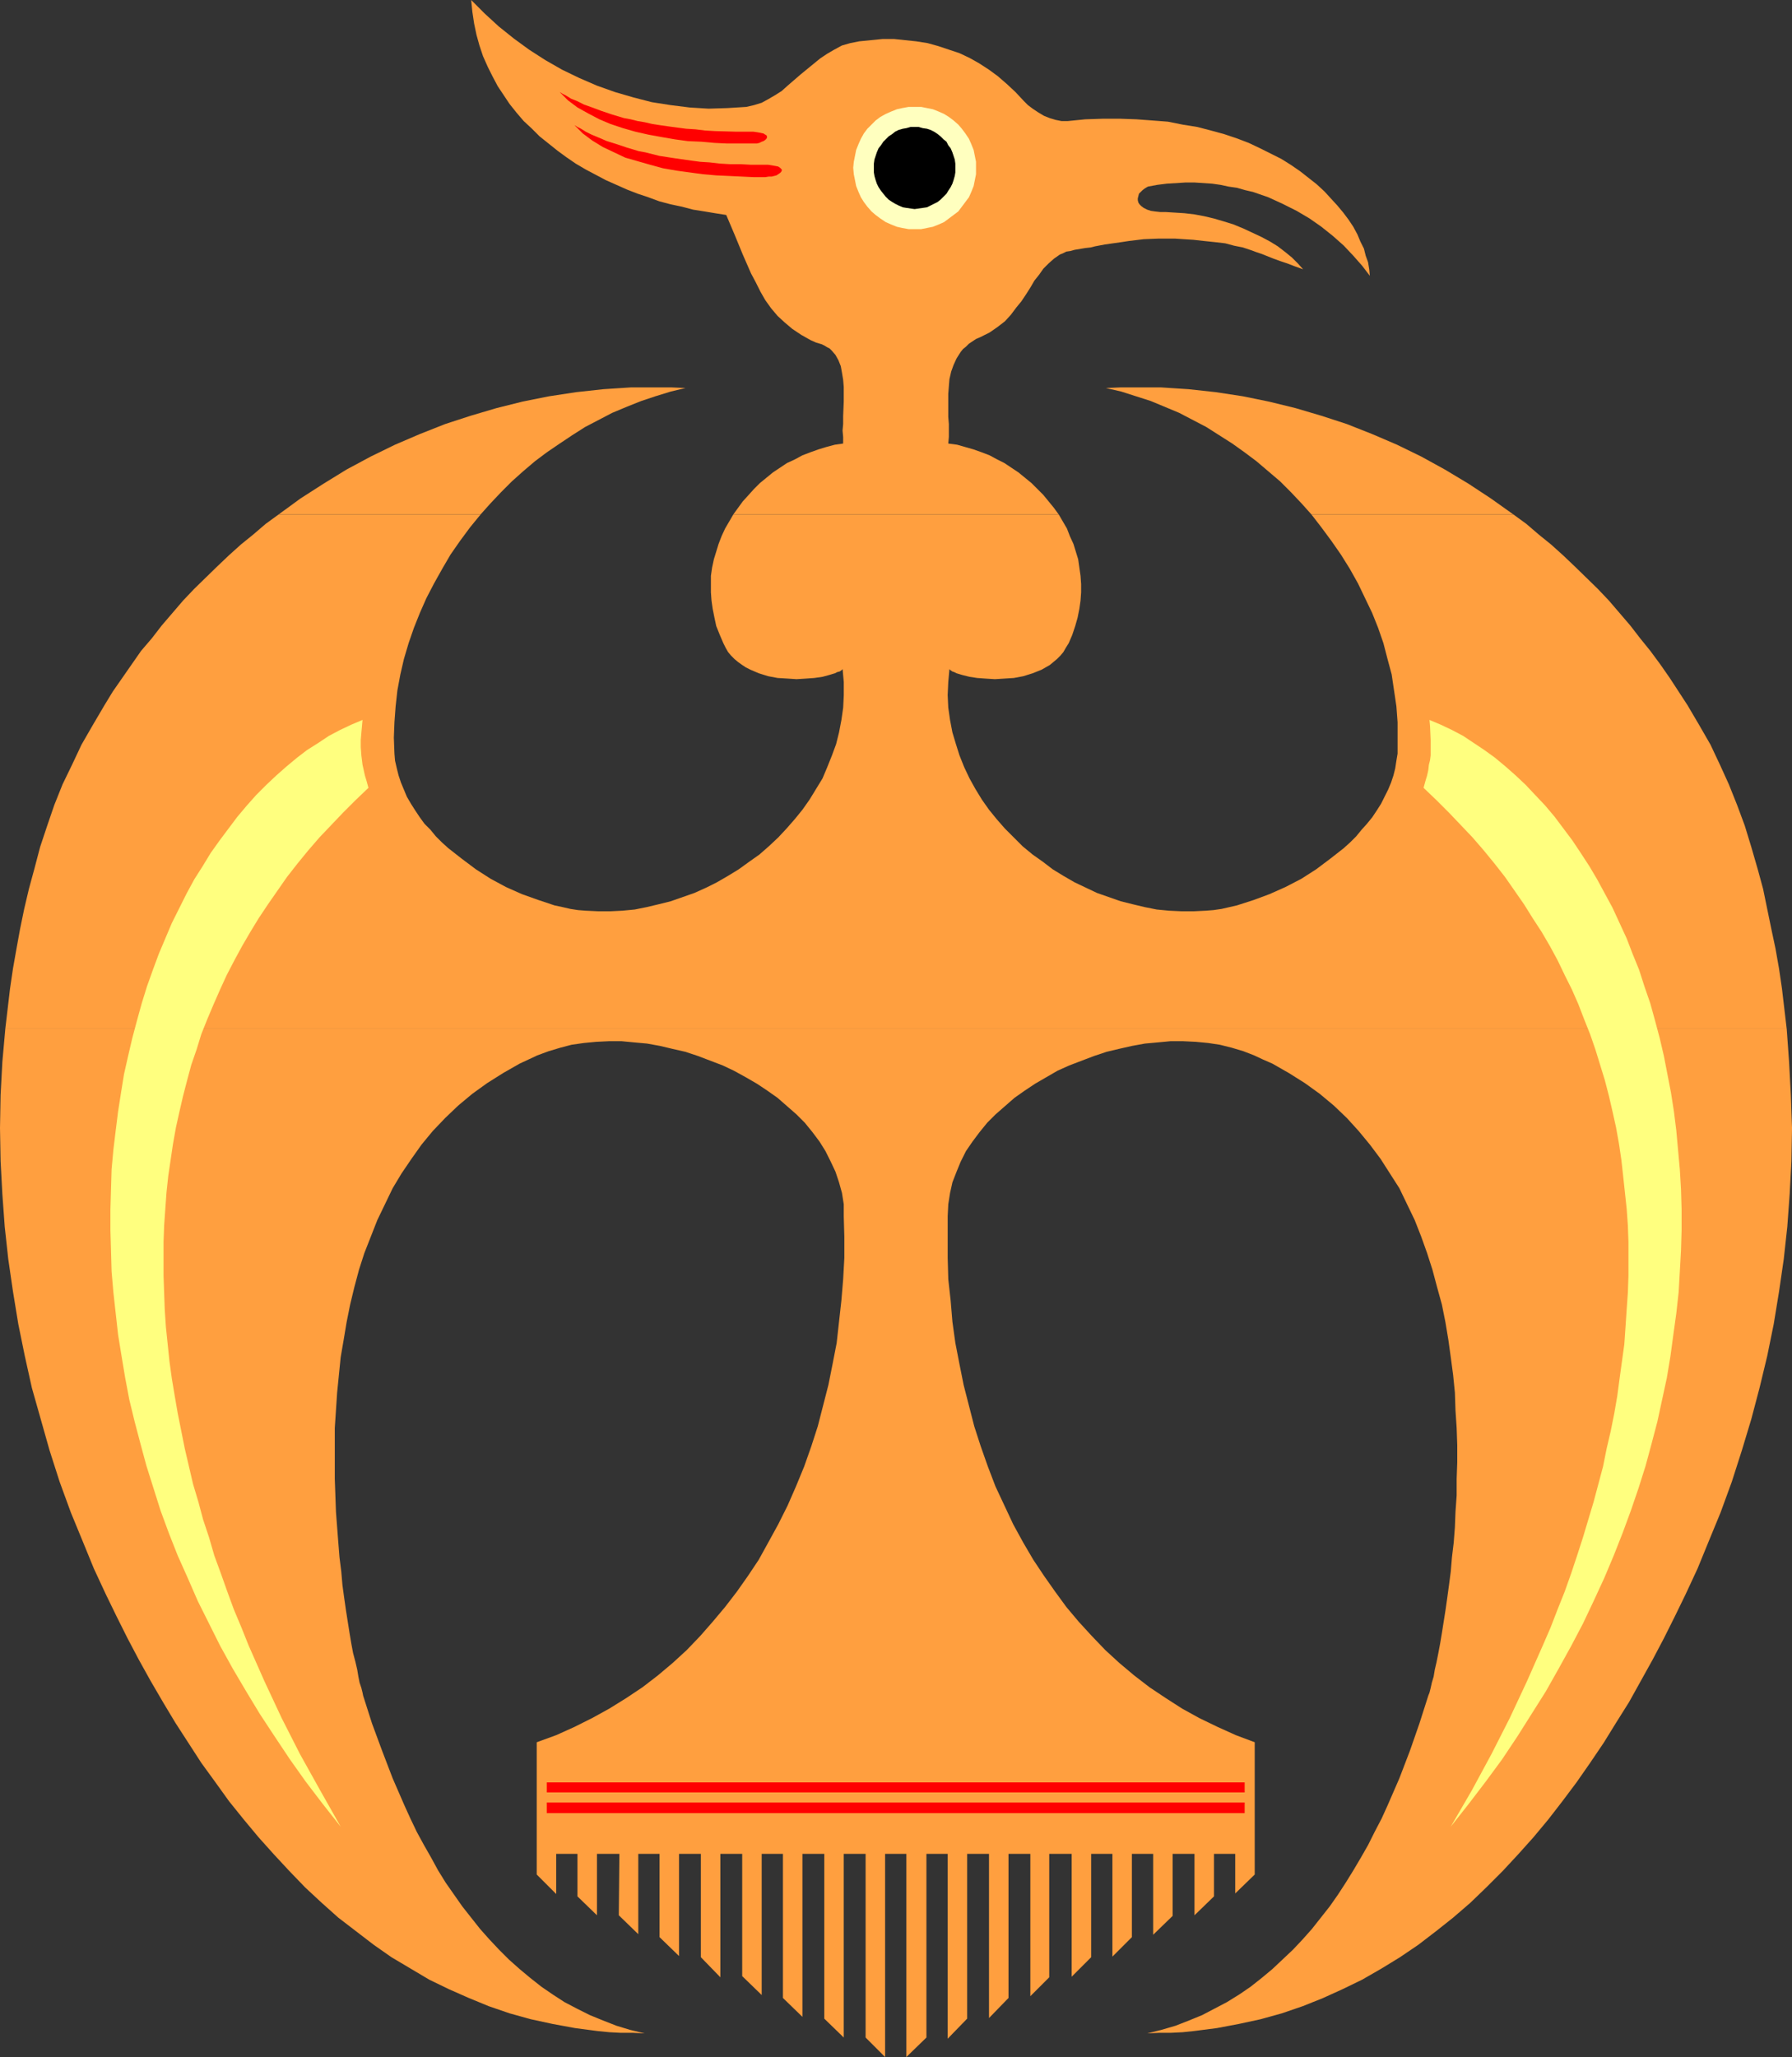 <?xml version="1.0" encoding="UTF-8" standalone="no"?>
<svg
   version="1.0"
   width="129.766mm"
   height="148.92mm"
   id="svg13"
   sodipodi:docname="Bird 51.wmf"
   xmlns:inkscape="http://www.inkscape.org/namespaces/inkscape"
   xmlns:sodipodi="http://sodipodi.sourceforge.net/DTD/sodipodi-0.dtd"
   xmlns="http://www.w3.org/2000/svg"
   xmlns:svg="http://www.w3.org/2000/svg">
  <rect width="100%" height="100%" fill="#333333" stroke="none"/>
  <sodipodi:namedview
     id="namedview13"
     pagecolor="#ffffff"
     bordercolor="#000000"
     borderopacity="0.25"
     inkscape:showpageshadow="2"
     inkscape:pageopacity="0.0"
     inkscape:pagecheckerboard="0"
     inkscape:deskcolor="#d1d1d1"
     inkscape:document-units="mm" />
  <defs
     id="defs1">
    <pattern
       id="WMFhbasepattern"
       patternUnits="userSpaceOnUse"
       width="6"
       height="6"
       x="0"
       y="0" />
  </defs>
  <path
     style="fill:#ff9f3f;fill-opacity:1;fill-rule:evenodd;stroke:none"
     d="m 131.542,140.752 2.747,-3.07 2.909,-3.07 2.909,-2.909 3.07,-2.747 3.232,-2.747 3.232,-2.424 3.555,-2.424 3.394,-2.262 3.555,-2.262 3.717,-1.939 3.717,-1.939 3.878,-1.616 4.04,-1.616 3.878,-1.293 4.202,-1.293 4.04,-0.97 -3.717,-0.162 h -3.878 -3.717 -3.717 l -7.434,0.485 -7.434,0.808 -7.434,1.131 -7.272,1.454 -7.11,1.778 -7.11,2.101 -6.949,2.262 -6.949,2.747 -6.787,2.909 -6.626,3.232 -6.626,3.555 -6.302,3.878 -6.302,4.04 -5.979,4.363 z"
     id="path1" />
  <path
     style="fill:#ff9f3f;fill-opacity:1;fill-rule:evenodd;stroke:none"
     d="m 289.748,140.752 -1.293,-1.778 -1.454,-1.778 -1.454,-1.778 -1.616,-1.616 -1.616,-1.616 -1.778,-1.454 -1.778,-1.454 -1.939,-1.293 -1.939,-1.293 -1.939,-0.97 -2.101,-1.131 -2.101,-0.808 -2.262,-0.808 -2.262,-0.646 -2.262,-0.646 -2.424,-0.323 0.162,-1.778 v -1.778 -1.778 l -0.162,-1.939 v -4.202 -2.101 l 0.162,-2.101 0.162,-1.939 0.485,-2.101 0.646,-1.778 0.808,-1.778 1.131,-1.778 0.646,-0.808 0.808,-0.646 0.808,-0.808 0.97,-0.646 0.97,-0.646 1.131,-0.485 1.293,-0.646 1.293,-0.646 2.101,-1.454 2.101,-1.616 1.616,-1.778 1.454,-1.939 1.454,-1.778 1.293,-1.939 1.131,-1.778 1.131,-1.939 1.293,-1.616 1.131,-1.616 1.454,-1.454 1.454,-1.293 1.616,-1.131 0.808,-0.323 0.97,-0.485 1.131,-0.162 1.131,-0.323 2.909,-0.485 1.454,-0.162 1.293,-0.323 2.586,-0.485 2.262,-0.323 2.262,-0.323 2.101,-0.323 4.04,-0.485 4.04,-0.162 h 2.262 2.262 l 2.424,0.162 2.586,0.162 2.909,0.323 3.07,0.323 2.747,0.323 2.424,0.646 2.424,0.485 2.424,0.808 1.293,0.485 1.454,0.485 1.616,0.646 1.616,0.646 1.778,0.646 1.939,0.646 2.101,0.808 2.262,0.808 -1.454,-1.616 -1.616,-1.616 -1.778,-1.454 -2.101,-1.616 -2.101,-1.293 -2.424,-1.293 -2.424,-1.131 -2.424,-1.131 -2.747,-1.131 -2.586,-0.808 -2.747,-0.808 -2.747,-0.646 -2.586,-0.485 -2.747,-0.323 -2.586,-0.162 -2.586,-0.162 h -1.454 l -1.454,-0.162 -1.131,-0.162 -0.97,-0.323 -0.97,-0.485 -0.646,-0.485 -0.485,-0.485 -0.323,-0.485 -0.162,-0.646 v -0.485 l 0.162,-0.646 0.162,-0.646 0.485,-0.485 0.485,-0.485 0.646,-0.485 0.808,-0.485 2.586,-0.485 2.586,-0.323 2.586,-0.162 2.586,-0.162 h 2.424 l 2.424,0.162 2.424,0.162 2.262,0.323 2.262,0.485 2.262,0.323 2.262,0.646 2.101,0.485 4.202,1.454 3.878,1.778 3.878,1.939 3.555,2.101 3.232,2.262 3.232,2.586 2.909,2.586 2.586,2.747 2.424,2.747 2.101,2.747 -0.162,-1.778 -0.323,-1.939 -0.646,-1.778 -0.485,-1.939 -0.97,-1.939 -0.808,-1.939 -1.131,-2.101 -1.293,-1.939 -1.454,-1.939 -1.616,-1.939 -1.778,-1.939 -1.778,-1.939 -2.101,-1.939 -2.262,-1.778 -2.262,-1.778 -2.586,-1.778 -2.586,-1.616 -2.909,-1.454 -2.909,-1.454 -3.07,-1.454 -3.394,-1.293 -3.394,-1.131 -3.555,-0.97 -3.717,-0.97 -4.04,-0.646 -4.04,-0.808 -4.202,-0.323 -4.363,-0.323 -4.525,-0.162 h -4.686 l -4.848,0.162 -4.848,0.485 h -1.616 l -1.616,-0.323 -1.616,-0.485 -1.616,-0.646 -1.616,-0.97 -1.454,-0.97 -1.293,-0.97 -1.131,-1.131 -2.262,-2.424 -2.424,-2.262 -2.424,-2.101 -2.424,-1.778 -2.747,-1.778 -2.586,-1.454 -2.747,-1.293 -2.909,-0.97 -2.909,-0.97 -2.909,-0.808 -3.07,-0.485 -3.07,-0.323 -3.07,-0.323 h -3.07 l -3.232,0.323 -3.232,0.323 -2.424,0.485 -2.262,0.646 -2.101,1.131 -1.939,1.131 -1.939,1.293 -1.778,1.454 -3.555,2.909 -3.555,3.07 -1.616,1.454 -1.778,1.131 -1.939,1.131 -1.778,0.97 -2.101,0.646 -2.101,0.485 -5.171,0.323 -5.171,0.162 -5.171,-0.323 -5.171,-0.646 -5.171,-0.808 -5.01,-1.293 -5.01,-1.454 -5.01,-1.778 -4.848,-2.101 -4.686,-2.262 -4.525,-2.586 -4.525,-2.909 -4.202,-3.07 -4.04,-3.232 -3.878,-3.555 L 128.957,0 l 0.323,3.232 0.485,3.232 0.646,3.07 0.808,2.909 0.97,2.909 1.293,2.909 1.293,2.586 1.454,2.747 1.616,2.424 1.616,2.424 1.939,2.424 1.939,2.262 2.262,2.101 2.101,2.101 2.424,1.939 2.424,1.939 2.424,1.778 2.586,1.778 2.747,1.616 2.747,1.454 2.747,1.454 2.909,1.293 2.909,1.293 2.909,1.131 2.909,0.97 3.07,1.131 3.07,0.808 3.07,0.646 3.07,0.808 3.07,0.485 2.909,0.485 3.07,0.485 2.262,5.333 2.262,5.494 2.262,5.171 1.293,2.424 1.293,2.586 1.293,2.262 1.616,2.262 1.778,2.101 1.939,1.778 2.101,1.778 2.424,1.616 2.586,1.454 1.454,0.646 1.616,0.485 0.646,0.323 0.808,0.485 0.646,0.323 0.646,0.646 0.97,1.131 0.808,1.454 0.646,1.616 0.323,1.778 0.323,1.939 0.162,1.939 v 4.04 l -0.162,4.04 v 2.101 l -0.162,1.778 0.162,1.778 v 1.778 l -2.262,0.323 -2.424,0.646 -2.101,0.646 -2.262,0.808 -2.101,0.808 -2.101,1.131 -2.101,0.97 -1.939,1.293 -1.939,1.293 -1.778,1.454 -1.778,1.454 -1.616,1.616 -1.454,1.616 -1.616,1.778 -1.293,1.778 -1.293,1.778 z"
     id="path2" />
  <path
     style="fill:#ff9f3f;fill-opacity:1;fill-rule:evenodd;stroke:none"
     d="m 414.18,140.752 -6.141,-4.363 -6.141,-4.04 -6.464,-3.878 -6.464,-3.555 -6.626,-3.232 -6.787,-2.909 -6.949,-2.747 -6.949,-2.262 -7.11,-2.101 -7.272,-1.778 -7.11,-1.454 -7.434,-1.131 -7.434,-0.808 -7.434,-0.485 h -3.878 -3.717 -3.717 l -3.878,0.162 4.202,0.97 4.04,1.293 4.04,1.293 3.878,1.616 3.878,1.616 3.717,1.939 3.717,1.939 3.555,2.262 3.555,2.262 3.394,2.424 3.232,2.424 3.232,2.747 3.232,2.747 2.909,2.909 2.909,3.07 2.747,3.07 z"
     id="path3" />
  <path
     style="fill:#ff9f3f;fill-opacity:1;fill-rule:evenodd;stroke:none"
     d="m 76.275,140.752 -3.555,2.586 -3.394,2.909 -3.394,2.747 -3.232,2.909 -3.232,3.07 -6.302,6.141 -3.07,3.232 -2.909,3.394 -2.909,3.394 -2.747,3.555 -2.909,3.394 -2.586,3.717 -2.586,3.717 -2.586,3.717 -2.262,3.717 -3.232,5.494 -3.07,5.333 -2.586,5.494 -2.586,5.333 -2.262,5.656 -1.939,5.656 -1.939,5.818 -1.616,6.141 -1.454,5.333 -1.293,5.494 -1.131,5.494 -0.97,5.333 -0.97,5.494 -0.808,5.494 -0.646,5.494 -0.646,5.494 H 489.001 l -0.646,-5.494 -0.646,-5.494 -0.808,-5.494 -0.97,-5.494 -1.131,-5.333 -1.131,-5.494 -1.131,-5.494 -1.454,-5.333 -1.778,-6.141 -1.778,-5.818 -2.101,-5.656 -2.262,-5.656 -2.424,-5.333 -2.586,-5.494 -3.07,-5.333 -3.232,-5.494 -2.424,-3.717 -2.424,-3.717 -2.586,-3.717 -2.747,-3.717 -2.747,-3.394 -2.747,-3.555 -2.909,-3.394 -2.909,-3.394 -3.07,-3.232 -6.302,-6.141 -3.232,-3.07 -3.232,-2.909 -3.394,-2.747 -3.394,-2.909 -3.555,-2.586 h -55.267 l 2.747,3.555 2.747,3.717 2.586,3.717 2.424,3.878 2.262,4.04 1.939,4.04 1.939,4.04 1.616,4.04 1.454,4.202 1.131,4.363 1.131,4.202 0.646,4.363 0.646,4.363 0.323,4.363 v 4.202 4.363 l -0.323,1.939 -0.323,2.101 -0.485,1.939 -0.646,1.939 -0.808,1.939 -0.97,1.939 -0.97,1.939 -1.131,1.778 -1.293,1.939 -1.454,1.778 -1.454,1.616 -1.454,1.778 -1.616,1.616 -1.778,1.616 -3.717,2.909 -3.878,2.909 -4.04,2.586 -4.363,2.262 -4.363,1.939 -4.363,1.616 -4.525,1.454 -2.101,0.485 -2.101,0.485 -2.262,0.323 -2.101,0.162 -3.232,0.162 h -3.394 l -3.394,-0.162 -3.394,-0.323 -3.232,-0.646 -3.394,-0.808 -3.232,-0.808 -3.232,-1.131 -3.232,-1.131 -3.07,-1.454 -3.07,-1.454 -3.07,-1.778 -2.909,-1.778 -2.747,-2.101 -2.747,-1.939 -2.747,-2.262 -2.424,-2.424 -2.424,-2.424 -2.262,-2.586 -2.101,-2.586 -1.939,-2.747 -1.778,-2.909 -1.616,-2.909 -1.454,-3.07 -1.293,-3.232 -0.97,-3.07 -0.97,-3.232 -0.646,-3.394 -0.485,-3.394 -0.162,-3.394 0.162,-3.555 0.323,-3.555 0.323,0.323 0.485,0.323 0.485,0.162 0.646,0.323 1.616,0.485 1.939,0.485 2.101,0.323 2.262,0.162 2.586,0.162 2.586,-0.162 2.586,-0.162 2.586,-0.485 2.586,-0.808 2.424,-0.97 1.131,-0.646 1.131,-0.646 0.97,-0.808 0.97,-0.808 0.97,-0.97 0.808,-0.97 0.646,-1.131 0.808,-1.293 0.97,-2.262 0.808,-2.424 0.646,-2.262 0.485,-2.424 0.323,-2.262 0.162,-2.262 v -2.262 l -0.162,-2.262 -0.323,-2.262 -0.323,-2.262 -0.646,-2.101 -0.646,-2.101 -0.97,-2.101 -0.808,-2.101 -1.131,-1.939 -1.131,-1.939 h -89.041 l -1.131,1.939 -1.131,1.939 -0.97,2.101 -0.808,2.101 -0.646,2.101 -0.646,2.101 -0.485,2.262 -0.323,2.262 v 2.262 2.262 l 0.162,2.262 0.323,2.262 0.485,2.424 0.485,2.262 0.97,2.424 0.97,2.262 0.646,1.293 0.646,1.131 0.808,0.97 0.97,0.97 0.97,0.808 1.131,0.808 0.97,0.646 1.293,0.646 2.262,0.97 2.586,0.808 2.586,0.485 2.747,0.162 2.424,0.162 2.586,-0.162 2.262,-0.162 2.262,-0.323 1.778,-0.485 1.616,-0.485 0.646,-0.323 0.646,-0.162 0.485,-0.323 0.323,-0.323 0.323,3.555 v 3.555 l -0.162,3.394 -0.485,3.394 -0.646,3.394 -0.808,3.232 -1.131,3.07 -1.293,3.232 -1.293,3.07 -1.778,2.909 -1.778,2.909 -1.939,2.747 -2.101,2.586 -2.262,2.586 -2.262,2.424 -2.586,2.424 -2.586,2.262 -2.747,1.939 -2.909,2.101 -2.909,1.778 -3.07,1.778 -2.909,1.454 -3.232,1.454 -3.232,1.131 -3.232,1.131 -3.232,0.808 -3.394,0.808 -3.232,0.646 -3.394,0.323 -3.232,0.162 h -3.394 l -3.394,-0.162 -2.101,-0.162 -2.101,-0.323 -2.101,-0.485 -2.262,-0.485 -4.363,-1.454 -4.525,-1.616 -4.363,-1.939 -4.202,-2.262 -4.04,-2.586 -3.878,-2.909 -3.717,-2.909 -1.778,-1.616 -1.616,-1.616 -1.454,-1.778 -1.616,-1.616 -1.293,-1.778 -1.293,-1.939 -1.131,-1.778 -1.131,-1.939 -0.808,-1.939 -0.808,-1.939 -0.646,-1.939 -0.485,-1.939 -0.485,-2.101 -0.162,-1.939 -0.162,-4.363 0.162,-4.202 0.323,-4.363 0.485,-4.363 0.808,-4.363 0.97,-4.202 1.293,-4.363 1.454,-4.202 1.616,-4.04 1.778,-4.04 2.101,-4.04 2.262,-4.04 2.262,-3.878 2.586,-3.717 2.747,-3.717 2.909,-3.555 z"
     id="path4" />
  <path
     style="fill:#ff9f3f;fill-opacity:1;fill-rule:evenodd;stroke:none"
     d="M 1.454,281.505 0.646,290.554 0.162,299.604 0,308.654 l 0.162,9.05 0.485,9.05 0.646,8.888 0.97,8.888 1.293,8.888 1.454,8.888 1.778,8.726 1.939,8.726 2.424,8.565 2.424,8.565 2.747,8.565 3.07,8.403 3.394,8.242 2.909,7.11 3.232,6.949 2.909,5.979 3.07,6.141 3.07,5.818 3.232,5.818 3.394,5.818 3.394,5.656 3.555,5.494 3.555,5.494 3.878,5.333 3.717,5.171 4.04,5.01 4.04,4.848 4.202,4.686 4.202,4.525 4.363,4.525 4.525,4.202 4.525,4.04 4.848,3.717 4.848,3.717 4.848,3.394 5.171,3.07 5.171,3.07 5.333,2.586 5.494,2.424 5.494,2.262 5.656,1.939 5.818,1.616 5.979,1.293 6.141,1.131 6.141,0.808 3.232,0.323 3.07,0.162 h 3.394 l 3.232,0.162 -4.04,-0.97 -3.717,-1.131 -3.717,-1.454 -3.555,-1.454 -3.555,-1.778 -3.394,-1.778 -3.232,-2.101 -3.07,-2.101 -3.07,-2.424 -2.909,-2.424 -2.909,-2.586 -2.747,-2.747 -2.586,-2.747 -2.586,-2.909 -2.424,-3.07 -2.424,-3.07 -2.262,-3.232 -2.262,-3.232 -2.101,-3.394 -1.939,-3.555 -1.939,-3.394 -1.939,-3.555 -1.778,-3.717 -1.616,-3.555 -3.232,-7.434 -2.909,-7.595 -2.747,-7.434 -2.424,-7.595 -0.162,-0.808 -0.323,-1.293 -0.485,-1.454 -0.323,-1.616 -0.323,-1.939 -0.485,-2.101 -0.646,-2.424 -0.485,-2.586 -0.485,-2.909 -0.485,-3.07 -0.485,-3.07 -0.485,-3.394 -0.485,-3.555 -0.323,-3.717 -0.485,-3.878 -0.323,-4.04 -0.323,-4.202 -0.323,-4.202 -0.162,-4.525 -0.162,-4.525 v -4.525 -4.686 -4.686 l 0.323,-4.848 0.323,-4.848 0.485,-4.848 0.485,-4.848 0.808,-4.686 0.808,-4.848 0.97,-4.848 1.131,-4.686 1.293,-4.848 1.454,-4.525 1.778,-4.525 1.778,-4.525 2.101,-4.363 2.101,-4.363 2.424,-4.04 2.747,-4.04 2.747,-3.878 3.07,-3.717 3.394,-3.555 3.555,-3.394 3.878,-3.232 4.04,-2.909 4.363,-2.747 2.262,-1.293 2.262,-1.293 2.424,-1.131 2.424,-1.131 3.07,-1.131 3.232,-0.97 3.07,-0.808 3.394,-0.485 3.394,-0.323 3.394,-0.162 h 3.555 l 3.394,0.323 3.555,0.323 3.555,0.646 3.394,0.808 3.555,0.808 3.394,1.131 3.394,1.293 3.394,1.293 3.07,1.454 3.232,1.778 3.07,1.778 2.909,1.939 2.747,1.939 2.586,2.262 2.586,2.262 2.262,2.262 2.101,2.586 1.939,2.586 1.616,2.586 1.454,2.909 1.293,2.747 0.97,2.909 0.808,2.909 0.485,3.07 v 3.232 l 0.162,5.656 v 5.818 l -0.323,5.818 -0.485,5.818 -0.646,5.818 -0.646,5.818 -1.131,5.818 -1.131,5.656 -1.454,5.656 -1.454,5.656 -1.778,5.494 -1.939,5.494 -2.262,5.494 -2.262,5.171 -2.586,5.171 -2.747,5.01 -2.586,4.686 -2.909,4.363 -3.07,4.363 -3.232,4.202 -3.394,4.04 -3.394,3.878 -3.717,3.878 -3.878,3.555 -4.04,3.394 -4.202,3.232 -4.363,2.909 -4.686,2.909 -4.686,2.586 -4.848,2.424 -5.01,2.262 -5.333,1.939 v 36.198 l 5.333,5.333 v -10.989 h 5.818 v 11.635 l 5.333,5.171 v -16.806 h 6.141 l -0.162,16.806 5.333,5.171 v -21.977 h 5.818 v 22.785 l 5.333,5.171 v -27.957 h 5.979 v 28.28 l 5.333,5.494 v -33.774 h 5.979 v 33.451 l 5.333,5.171 v -38.622 h 5.818 v 39.43 l 5.333,5.171 v -44.601 h 5.979 v 45.086 l 5.333,5.171 v -50.257 h 5.979 v 50.257 l 5.333,5.333 v -55.59 h 5.818 v 55.59 l 5.494,-5.333 v -50.257 h 5.818 v 50.58 l 5.333,-5.494 v -45.086 h 5.979 v 44.924 l 5.333,-5.494 v -39.43 h 5.979 v 38.945 l 5.171,-5.171 v -33.774 h 6.141 v 33.613 l 5.333,-5.333 v -28.28 h 5.818 v 28.118 l 5.333,-5.333 v -22.785 h 5.818 v 22.139 l 5.333,-5.171 v -16.968 h 5.979 v 16.806 l 5.333,-5.171 v -11.635 h 5.818 v 10.827 l 5.333,-5.171 v -36.198 l -5.171,-1.939 -5.01,-2.262 -5.01,-2.424 -4.686,-2.586 -4.525,-2.909 -4.363,-2.909 -4.202,-3.232 -4.04,-3.394 -3.878,-3.555 -3.717,-3.878 -3.555,-3.878 -3.394,-4.04 -3.07,-4.202 -3.07,-4.363 -2.909,-4.363 -2.747,-4.686 -2.747,-5.01 -2.424,-5.171 -2.424,-5.171 -2.101,-5.494 -1.939,-5.494 -1.778,-5.494 -1.454,-5.656 -1.454,-5.656 -1.131,-5.656 -1.131,-5.818 -0.808,-5.818 -0.485,-5.818 -0.646,-5.818 -0.162,-5.818 v -5.818 -5.656 l 0.162,-3.232 0.485,-3.07 0.646,-2.909 1.131,-2.909 1.131,-2.747 1.454,-2.909 1.778,-2.586 1.939,-2.586 2.101,-2.586 2.262,-2.262 2.586,-2.262 2.586,-2.262 2.747,-1.939 2.909,-1.939 3.07,-1.778 3.07,-1.778 3.232,-1.454 3.394,-1.293 3.394,-1.293 3.394,-1.131 3.394,-0.808 3.555,-0.808 3.555,-0.646 3.555,-0.323 3.394,-0.323 h 3.555 l 3.394,0.162 3.394,0.323 3.232,0.485 3.232,0.808 3.232,0.97 2.909,1.131 2.424,1.131 2.586,1.131 2.262,1.293 2.262,1.293 4.363,2.747 4.04,2.909 3.878,3.232 3.555,3.394 3.232,3.555 3.07,3.717 2.909,3.878 2.586,4.04 2.586,4.04 2.101,4.363 2.101,4.363 1.778,4.525 1.616,4.525 1.454,4.525 1.293,4.848 1.293,4.686 0.97,4.848 0.808,4.848 0.646,4.686 0.646,4.848 0.485,4.848 0.162,4.848 0.323,4.848 0.162,4.686 v 4.686 l -0.162,4.525 v 4.525 l -0.323,4.525 -0.162,4.202 -0.323,4.202 -0.485,4.04 -0.323,3.878 -0.485,3.717 -0.485,3.555 -0.485,3.394 -0.485,3.07 -0.485,3.07 -0.485,2.909 -0.485,2.586 -0.485,2.424 -0.485,2.101 -0.323,1.939 -0.485,1.616 -0.323,1.454 -0.323,1.293 -0.323,0.808 -2.424,7.595 -2.586,7.434 -2.909,7.595 -3.232,7.434 -1.616,3.555 -1.939,3.717 -1.778,3.555 -1.939,3.394 -2.101,3.555 -2.101,3.394 -2.101,3.232 -2.262,3.232 -2.424,3.07 -2.424,3.07 -2.586,2.909 -2.586,2.747 -2.909,2.747 -2.747,2.586 -2.909,2.424 -3.07,2.424 -3.07,2.101 -3.394,2.101 -3.394,1.778 -3.394,1.778 -3.555,1.454 -3.717,1.454 -3.878,1.131 -3.878,0.97 3.232,-0.162 h 3.232 l 3.232,-0.162 3.07,-0.323 6.302,-0.808 5.979,-1.131 5.979,-1.293 5.818,-1.616 5.656,-1.939 5.656,-2.262 5.333,-2.424 5.333,-2.586 5.333,-3.07 5.01,-3.07 5.01,-3.394 4.848,-3.717 4.686,-3.717 4.686,-4.04 4.363,-4.202 4.525,-4.525 4.202,-4.525 4.202,-4.686 4.04,-4.848 3.878,-5.01 3.878,-5.171 3.717,-5.333 3.717,-5.494 3.394,-5.494 3.555,-5.656 3.232,-5.818 3.232,-5.818 3.07,-5.818 3.07,-6.141 2.909,-5.979 3.232,-6.949 2.909,-7.11 3.394,-8.242 3.07,-8.403 2.747,-8.565 2.586,-8.565 2.262,-8.565 2.101,-8.726 1.778,-8.726 1.454,-8.888 1.293,-8.888 0.97,-8.888 0.646,-8.888 0.485,-9.05 0.162,-9.05 -0.323,-9.05 -0.485,-9.05 -0.646,-9.05 z"
     id="path5" />
  <path
     style="fill:#ffffbf;fill-opacity:1;fill-rule:evenodd;stroke:none"
     d="m 250.318,62.7 h 1.778 l 1.616,-0.323 1.616,-0.323 1.616,-0.646 1.454,-0.646 1.293,-0.97 1.293,-0.97 1.293,-0.97 0.97,-1.293 0.97,-1.293 0.97,-1.293 0.646,-1.454 0.646,-1.616 0.323,-1.616 0.323,-1.616 v -1.778 -1.616 l -0.323,-1.616 -0.323,-1.616 -0.646,-1.616 -0.646,-1.454 -0.97,-1.454 -0.97,-1.293 -0.97,-1.131 -1.293,-1.131 -1.293,-0.97 -1.293,-0.808 -1.454,-0.646 -1.616,-0.646 -1.616,-0.323 -1.616,-0.323 h -1.778 -1.616 l -1.778,0.323 -1.454,0.323 -1.616,0.646 -1.454,0.646 -1.454,0.808 -1.293,0.97 -1.131,1.131 -1.131,1.131 -0.97,1.293 -0.808,1.454 -0.646,1.454 -0.646,1.616 -0.323,1.616 -0.323,1.616 -0.162,1.616 0.162,1.778 0.323,1.616 0.323,1.616 0.646,1.616 0.646,1.454 0.808,1.293 0.97,1.293 1.131,1.293 1.131,0.97 1.293,0.97 1.454,0.97 1.454,0.646 1.616,0.646 1.454,0.323 1.778,0.323 z"
     id="path6" />
  <path
     style="fill:#000000;fill-opacity:1;fill-rule:evenodd;stroke:none"
     d="m 250.318,57.206 1.131,-0.162 1.131,-0.162 1.131,-0.162 0.97,-0.485 0.97,-0.485 0.97,-0.485 0.808,-0.646 0.808,-0.808 0.808,-0.808 0.485,-0.808 0.646,-0.97 0.485,-0.97 0.323,-0.97 0.323,-1.131 0.162,-0.97 v -1.293 -1.131 l -0.162,-1.131 -0.323,-0.97 -0.323,-0.97 -0.485,-1.131 -0.646,-0.808 -0.485,-0.97 -0.808,-0.646 -0.808,-0.808 -0.808,-0.646 -0.97,-0.646 -0.97,-0.485 -0.97,-0.323 -1.131,-0.162 -1.131,-0.323 h -1.131 -1.131 l -1.131,0.323 -0.97,0.162 -1.131,0.323 -0.97,0.485 -0.808,0.646 -0.97,0.646 -0.808,0.808 -0.646,0.646 -0.646,0.97 -0.646,0.808 -0.485,1.131 -0.323,0.97 -0.323,0.97 -0.162,1.131 v 1.131 1.293 l 0.162,0.97 0.323,1.131 0.323,0.97 0.485,0.97 0.646,0.97 0.646,0.808 0.646,0.808 0.808,0.808 0.97,0.646 0.808,0.485 0.97,0.485 1.131,0.485 0.97,0.162 1.131,0.162 z"
     id="path7" />
  <path
     style="fill:#ff0000;fill-opacity:1;fill-rule:evenodd;stroke:none"
     d="m 153.197,25.209 0.323,0.162 0.485,0.323 0.97,0.485 1.293,0.808 1.616,0.646 1.939,0.97 2.262,0.808 2.586,0.97 2.909,0.97 1.616,0.485 1.616,0.485 1.778,0.323 1.939,0.485 1.939,0.323 2.101,0.485 2.101,0.323 2.262,0.323 2.424,0.323 2.424,0.323 2.586,0.162 2.586,0.323 2.747,0.162 5.818,0.162 h 3.232 1.454 l 1.131,0.162 0.808,0.162 0.808,0.162 0.485,0.323 0.323,0.162 0.162,0.323 v 0.323 l -0.162,0.323 -0.323,0.323 -0.485,0.323 -0.485,0.162 -0.646,0.323 -0.646,0.162 h -0.808 -0.97 -3.07 -3.394 l -3.394,-0.162 -3.555,-0.323 -3.717,-0.162 -3.555,-0.485 -3.717,-0.646 -3.555,-0.646 -3.555,-0.808 -3.394,-0.97 -3.394,-1.131 -3.07,-1.293 -3.07,-1.616 -2.909,-1.616 -2.586,-1.939 -1.131,-1.131 z"
     id="path8" />
  <path
     style="fill:#ff0000;fill-opacity:1;fill-rule:evenodd;stroke:none"
     d="m 157.237,34.259 0.323,0.162 0.485,0.323 0.97,0.485 1.293,0.808 1.616,0.808 1.939,0.808 2.262,0.97 2.586,0.808 2.909,0.97 1.616,0.485 1.616,0.485 1.778,0.323 1.939,0.485 1.939,0.485 2.101,0.323 2.101,0.323 2.262,0.323 2.262,0.323 2.424,0.323 2.586,0.162 2.747,0.323 2.747,0.162 h 2.909 l 2.909,0.162 h 3.232 1.454 l 0.97,0.162 0.97,0.162 0.808,0.162 0.485,0.323 0.323,0.323 0.162,0.162 v 0.323 l -0.162,0.323 -0.323,0.323 -0.485,0.323 -0.485,0.323 -0.646,0.162 -0.646,0.162 h -0.808 l -0.97,0.162 h -3.07 l -3.394,-0.162 -3.394,-0.162 -3.555,-0.162 -3.717,-0.323 -3.555,-0.485 -3.555,-0.485 -3.717,-0.646 -3.555,-0.97 -3.394,-0.97 -3.394,-0.97 -3.07,-1.454 -3.07,-1.454 -2.909,-1.778 -2.586,-1.939 -1.131,-1.131 z"
     id="path9" />
  <path
     style="fill:#ffff7f;fill-opacity:1;fill-rule:evenodd;stroke:none"
     d="m 100.838,215.573 -0.485,-1.778 -0.485,-1.616 -0.323,-1.454 -0.323,-1.454 -0.162,-1.293 -0.162,-1.293 -0.162,-2.262 v -1.939 l 0.162,-1.939 0.162,-1.778 0.162,-1.778 -3.07,1.293 -3.07,1.454 -3.07,1.616 -2.909,1.939 -3.07,1.939 -2.747,2.101 -2.909,2.424 -2.747,2.424 -2.747,2.586 -2.747,2.747 -2.586,2.909 -2.586,3.07 -2.424,3.232 -2.424,3.232 -2.424,3.394 -2.262,3.717 -2.262,3.555 -2.101,3.878 -1.939,3.878 -2.101,4.202 -1.778,4.202 -1.778,4.202 -1.616,4.363 -1.616,4.525 -1.454,4.686 -1.293,4.686 -1.293,4.848 -1.131,4.848 -1.131,5.01 -0.808,5.01 -0.808,5.171 -0.646,5.171 -0.646,5.333 -0.485,5.333 -0.162,5.494 -0.162,5.494 v 5.656 l 0.162,5.494 0.162,5.818 0.485,5.656 0.646,5.818 0.646,5.818 0.97,5.979 0.97,5.818 1.131,5.979 1.454,5.979 1.616,6.141 1.616,5.979 1.939,6.141 1.939,6.141 2.262,6.141 2.424,6.141 2.747,6.141 2.747,6.302 3.07,6.141 3.07,6.141 3.394,6.141 3.717,6.302 3.717,6.141 4.04,6.141 4.202,6.302 4.363,6.141 4.686,6.141 4.848,6.141 -5.656,-10.019 -5.494,-9.858 -5.01,-9.858 -4.686,-10.019 -4.363,-9.858 -1.939,-4.848 -2.101,-5.01 -1.778,-4.848 -1.778,-5.01 -1.778,-4.848 -1.454,-5.01 -1.616,-4.848 -1.293,-4.848 -1.454,-4.848 -1.131,-4.848 -1.131,-4.848 -0.97,-4.848 -0.97,-4.848 -0.808,-4.686 -0.808,-4.848 -0.646,-4.686 -0.485,-4.686 -0.485,-4.686 -0.323,-4.848 -0.162,-4.525 -0.162,-4.686 v -4.686 -4.525 l 0.162,-4.525 0.323,-4.525 0.323,-4.525 0.485,-4.525 0.646,-4.363 0.646,-4.363 0.808,-4.525 0.97,-4.363 0.97,-4.202 1.131,-4.363 1.131,-4.202 1.454,-4.202 1.293,-4.202 1.616,-4.04 1.778,-4.202 1.778,-4.04 1.778,-3.878 2.101,-4.04 2.101,-3.878 2.262,-3.878 2.262,-3.717 2.586,-3.878 2.586,-3.717 2.586,-3.717 2.909,-3.717 2.909,-3.555 3.07,-3.555 3.232,-3.394 3.232,-3.394 3.394,-3.394 z"
     id="path10" />
  <path
     style="fill:#ffff7f;fill-opacity:1;fill-rule:evenodd;stroke:none"
     d="m 389.617,215.573 0.485,-1.778 0.485,-1.616 0.323,-1.454 0.162,-1.454 0.323,-1.293 0.162,-1.293 v -2.262 -1.939 l -0.162,-3.717 -0.162,-1.778 3.07,1.293 3.07,1.454 3.07,1.616 2.909,1.939 2.909,1.939 2.909,2.101 2.909,2.424 2.747,2.424 2.747,2.586 2.586,2.747 2.747,2.909 2.586,3.07 2.424,3.232 2.424,3.232 2.262,3.394 2.424,3.717 2.101,3.555 2.101,3.878 2.101,3.878 1.939,4.202 1.939,4.202 1.616,4.202 1.778,4.363 1.454,4.525 1.616,4.686 1.293,4.686 1.293,4.848 1.131,4.848 0.97,5.01 0.97,5.01 0.808,5.171 0.646,5.171 0.485,5.333 0.485,5.333 0.323,5.494 0.162,5.494 v 5.656 l -0.162,5.494 -0.323,5.818 -0.323,5.656 -0.646,5.818 -0.808,5.818 -0.808,5.979 -0.97,5.818 -1.293,5.979 -1.293,5.979 -1.616,6.141 -1.616,5.979 -1.939,6.141 -2.101,6.141 -2.262,6.141 -2.424,6.141 -2.586,6.141 -2.909,6.302 -2.909,6.141 -3.232,6.141 -3.394,6.141 -3.555,6.302 -3.878,6.141 -3.878,6.141 -4.202,6.302 -4.525,6.141 -4.686,6.141 -4.848,6.141 5.818,-10.019 5.333,-9.858 5.01,-9.858 4.686,-10.019 4.363,-9.858 2.101,-4.848 1.939,-5.01 1.939,-4.848 1.778,-5.01 1.616,-4.848 1.616,-5.01 1.454,-4.848 1.454,-4.848 1.293,-4.848 1.293,-4.848 0.97,-4.848 1.131,-4.848 0.97,-4.848 0.808,-4.686 0.646,-4.848 0.646,-4.686 0.646,-4.686 0.323,-4.686 0.323,-4.848 0.323,-4.525 0.162,-4.686 v -4.686 -4.525 l -0.162,-4.525 -0.323,-4.525 -0.485,-4.525 -0.485,-4.525 -0.485,-4.363 -0.646,-4.363 -0.808,-4.525 -0.97,-4.363 -0.97,-4.202 -1.131,-4.363 -1.293,-4.202 -1.293,-4.202 -1.454,-4.202 -1.616,-4.04 -1.616,-4.202 -1.778,-4.04 -1.939,-3.878 -1.939,-4.04 -2.101,-3.878 -2.262,-3.878 -2.424,-3.717 -2.424,-3.878 -2.586,-3.717 -2.586,-3.717 -2.909,-3.717 -2.909,-3.555 -3.07,-3.555 -3.232,-3.394 -3.232,-3.394 -3.394,-3.394 z"
     id="path11" />
  <path
     style="fill:#ff0000;fill-opacity:1;fill-rule:evenodd;stroke:none"
     d="M 340.652,490.452 V 487.705 H 149.641 v 2.747 z"
     id="path12" />
  <path
     style="fill:#ff0000;fill-opacity:1;fill-rule:evenodd;stroke:none"
     d="m 340.652,496.108 v -2.909 H 149.641 v 2.909 z"
     id="path13" />
</svg>
